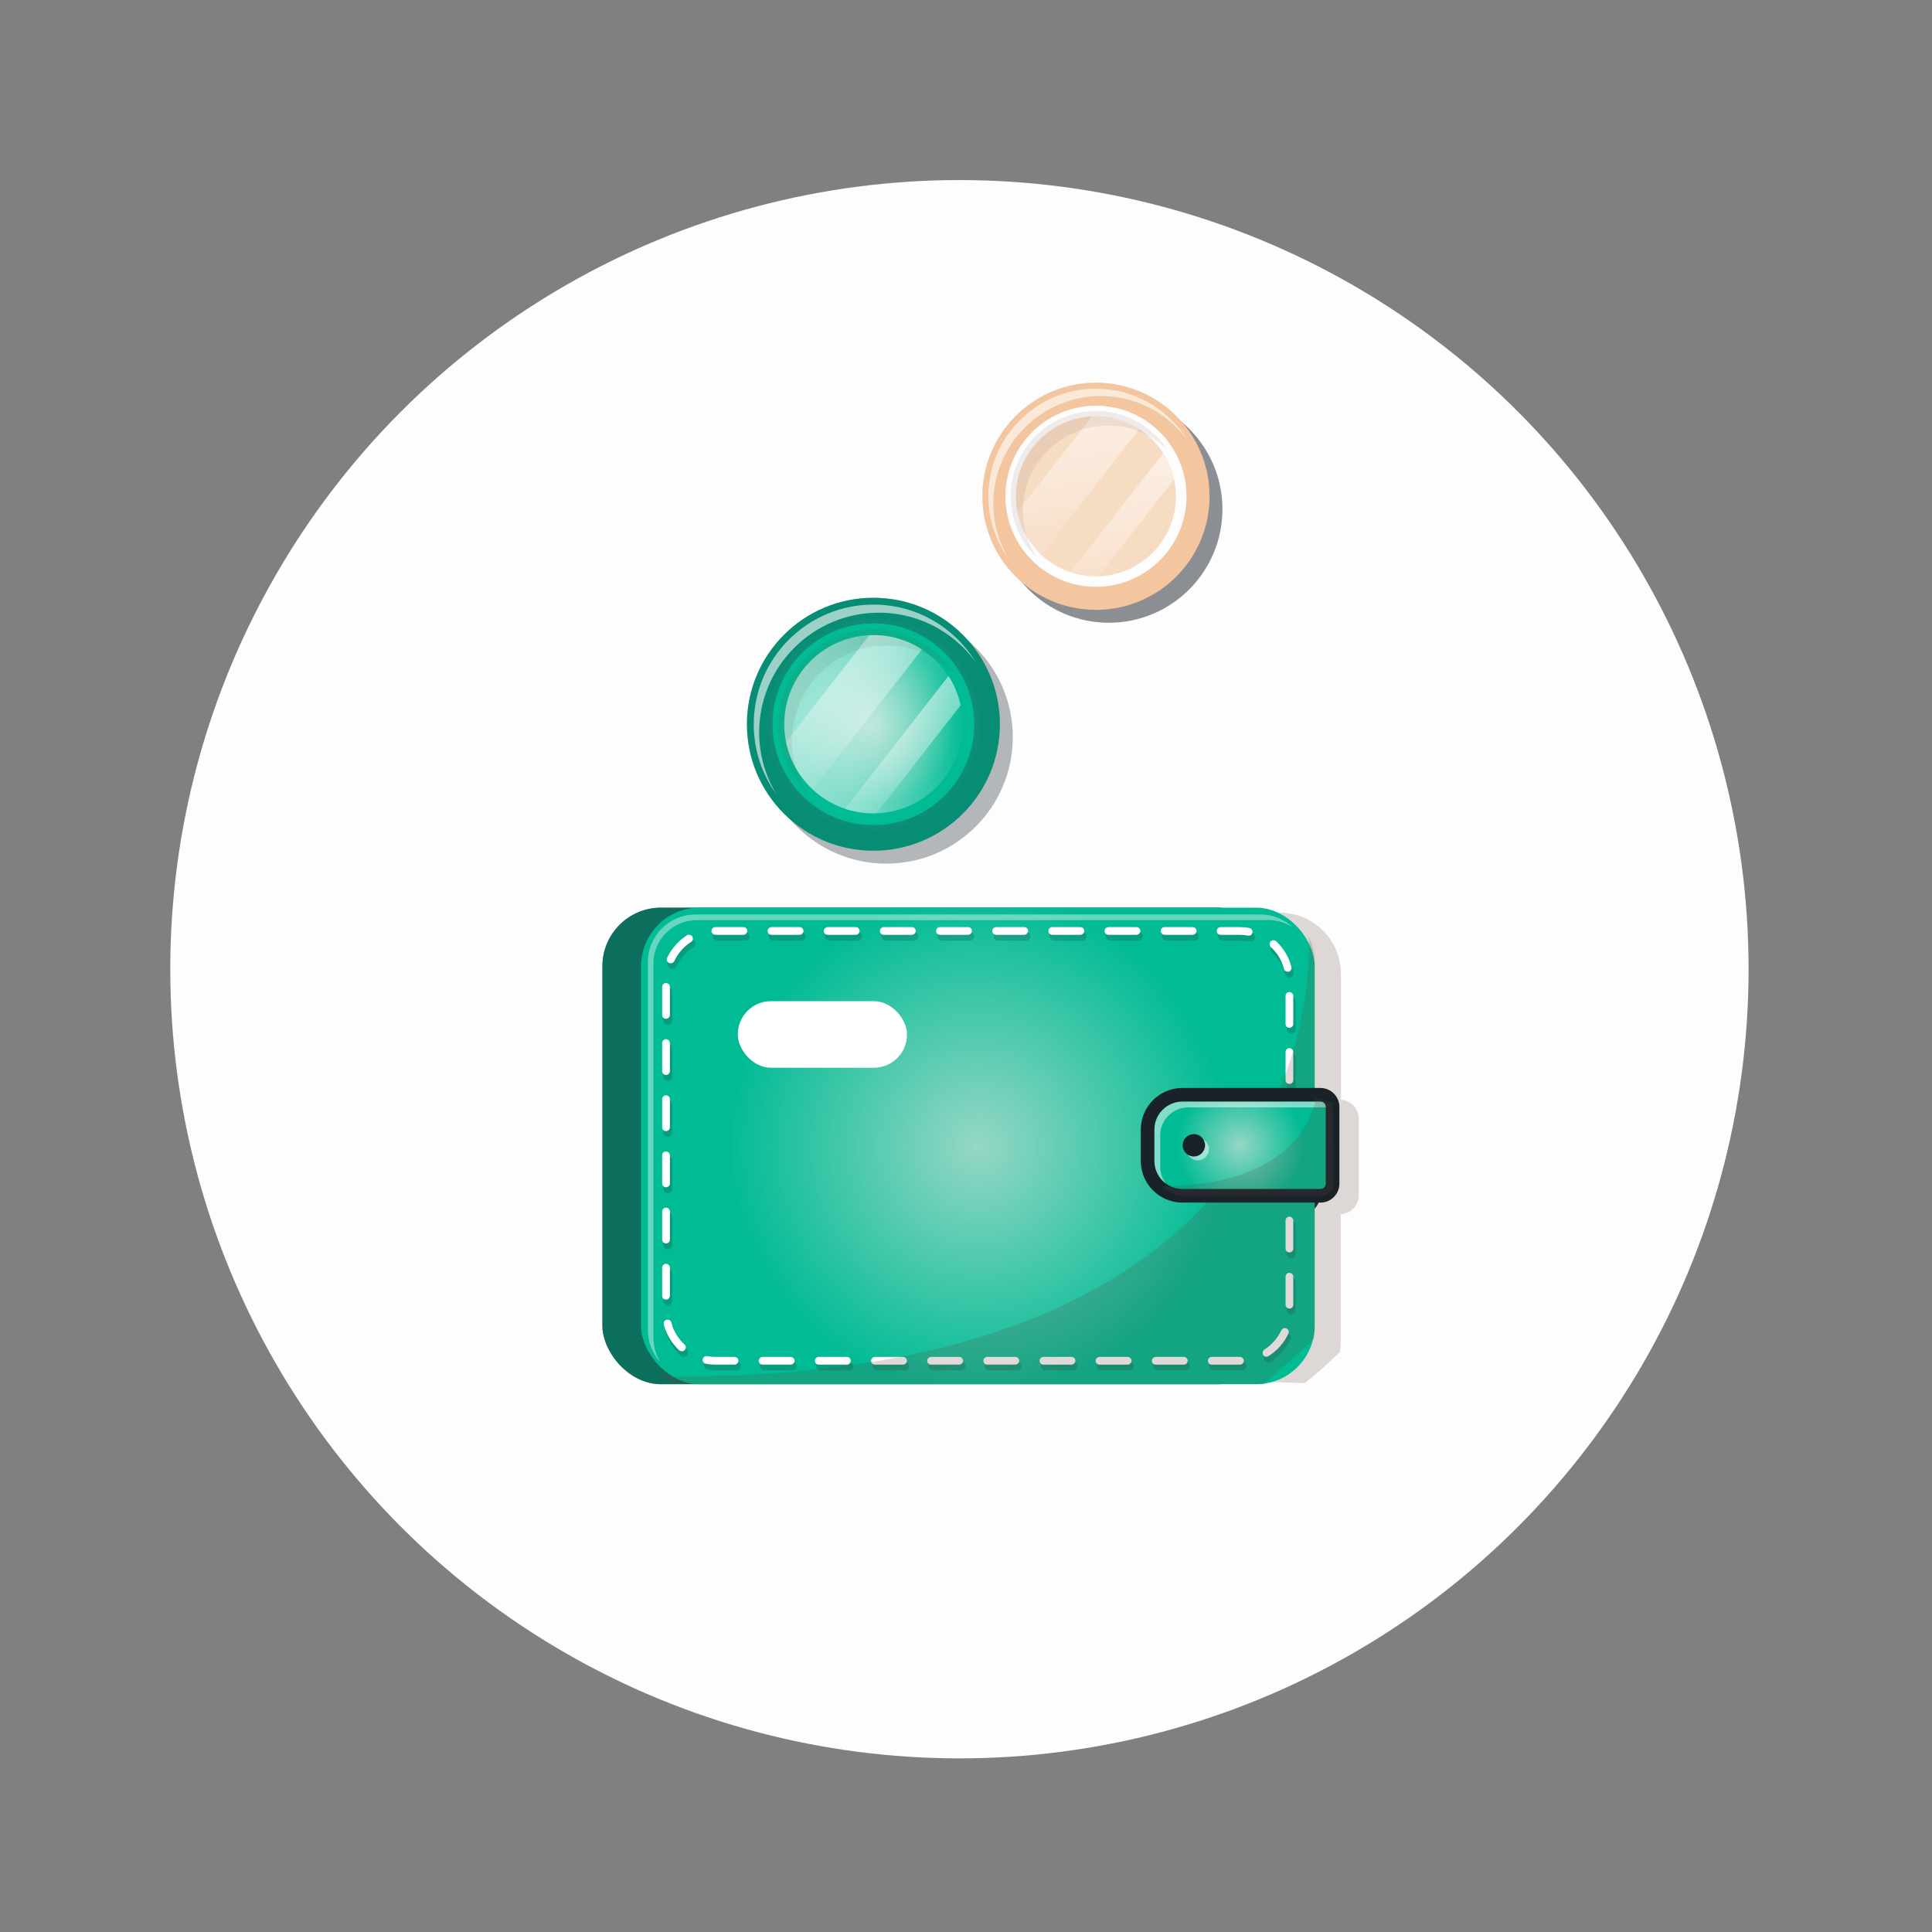 <?xml version="1.0" encoding="UTF-8"?> <svg xmlns="http://www.w3.org/2000/svg" xmlns:xlink="http://www.w3.org/1999/xlink" id="Layer_1" viewBox="0 0 150 150"><rect x="0" y="0" width="150" height="150" fill="#808080" stroke="none"/><defs><style>.cls-1{fill:none;}.cls-2{fill:url(#linear-gradient);}.cls-2,.cls-3,.cls-4,.cls-5,.cls-6,.cls-7,.cls-8{opacity:.6;}.cls-9{clip-path:url(#clippath);}.cls-10{opacity:.1;}.cls-11{fill:#f3c69f;}.cls-12,.cls-13{fill:#fff;}.cls-14,.cls-15{fill:#fdfdfd;}.cls-16,.cls-8,.cls-17{fill:#192229;}.cls-18{fill:#61443a;}.cls-19{clip-path:url(#clippath-1);}.cls-20{clip-path:url(#clippath-3);}.cls-21{clip-path:url(#clippath-2);}.cls-22{fill:url(#radial-gradient-6);}.cls-23{fill:url(#radial-gradient-5);}.cls-24{fill:url(#radial-gradient-3);}.cls-25{fill:url(#radial-gradient-4);}.cls-26{fill:url(#radial-gradient-7);}.cls-27{fill:url(#radial-gradient-2);}.cls-28{opacity:.2;}.cls-29{opacity:.3;}.cls-30,.cls-17,.cls-15,.cls-13{opacity:.4;}.cls-31,.cls-32{opacity:.5;}.cls-32{fill:url(#radial-gradient);}.cls-4{fill:url(#linear-gradient-5);}.cls-5{fill:url(#linear-gradient-3);}.cls-6{fill:url(#linear-gradient-4);}.cls-7{fill:url(#linear-gradient-2);}</style><radialGradient id="radial-gradient" cx="72.92" cy="88.97" fx="72.92" fy="88.97" r="22.65" gradientUnits="userSpaceOnUse"><stop offset="0" stop-color="#95d7c5"></stop><stop offset=".86" stop-color="#00bb94"></stop></radialGradient><clipPath id="clippath"><path class="cls-16" d="M73.71,52.34c-1.31-1.31-3.05-2.03-4.89-2.03h0c-1.85,0-3.59,.72-4.89,2.03-1.31,1.31-2.03,3.05-2.03,4.89s.72,3.59,2.03,4.89c1.31,1.31,3.05,2.03,4.89,2.03h0c1.85,0,3.59-.72,4.89-2.03,1.31-1.31,2.03-3.05,2.03-4.89,0-1.85-.72-3.59-2.03-4.89Z"></path></clipPath><clipPath id="clippath-1"><path class="cls-16" d="M90.48,35.14c-1.17-1.17-2.73-1.82-4.39-1.82h0c-1.66,0-3.22,.65-4.39,1.82-1.17,1.17-1.82,2.73-1.82,4.39s.65,3.22,1.82,4.4c1.17,1.17,2.73,1.82,4.39,1.82h0c1.66,0,3.22-.65,4.39-1.82,1.17-1.17,1.82-2.73,1.82-4.39,0-1.66-.65-3.22-1.82-4.4Z"></path></clipPath><radialGradient id="radial-gradient-2" cx="67.81" cy="56.23" fx="67.81" fy="56.23" r="9.82" xlink:href="#radial-gradient"></radialGradient><radialGradient id="radial-gradient-3" cx="67.81" cy="56.23" fx="67.81" fy="56.23" r="7.37" xlink:href="#radial-gradient"></radialGradient><linearGradient id="linear-gradient" x1="60.44" y1="56.23" x2="75.19" y2="56.23" gradientUnits="userSpaceOnUse"><stop offset="0" stop-color="#fff"></stop><stop offset=".1" stop-color="#fff" stop-opacity=".98"></stop><stop offset=".22" stop-color="#fff" stop-opacity=".92"></stop><stop offset=".36" stop-color="#fff" stop-opacity=".82"></stop><stop offset=".5" stop-color="#fff" stop-opacity=".68"></stop><stop offset=".65" stop-color="#fff" stop-opacity=".51"></stop><stop offset=".81" stop-color="#fff" stop-opacity=".29"></stop><stop offset=".97" stop-color="#fff" stop-opacity=".04"></stop><stop offset=".99" stop-color="#fff" stop-opacity="0"></stop></linearGradient><radialGradient id="radial-gradient-4" cx="67.81" cy="56.23" fx="67.81" fy="56.23" r="7.83" xlink:href="#radial-gradient"></radialGradient><clipPath id="clippath-2"><path class="cls-1" d="M72.71,51.34c-1.31-1.31-3.05-2.03-4.89-2.03h0c-1.85,0-3.59,.72-4.89,2.03-1.31,1.31-2.03,3.05-2.03,4.89s.72,3.59,2.03,4.89c1.31,1.31,3.05,2.03,4.89,2.03h0c1.85,0,3.59-.72,4.89-2.03,1.31-1.31,2.03-3.05,2.03-4.89,0-1.85-.72-3.59-2.03-4.89Z"></path></clipPath><linearGradient id="linear-gradient-2" x1="1.87" y1="164.37" x2="1.87" y2="182.89" gradientTransform="translate(-63.06 -62.04) rotate(-48.25)" xlink:href="#linear-gradient"></linearGradient><linearGradient id="linear-gradient-3" x1="5.18" y1="170.01" x2="5.18" y2="187.21" gradientTransform="translate(-64.83 -58.57) rotate(-48.25)" xlink:href="#linear-gradient"></linearGradient><radialGradient id="radial-gradient-5" cx="85.09" cy="38.53" fx="85.09" fy="38.53" r="6.62" xlink:href="#radial-gradient"></radialGradient><clipPath id="clippath-3"><path class="cls-1" d="M89.48,34.14c-1.17-1.17-2.73-1.82-4.39-1.82h0c-1.66,0-3.22,.65-4.39,1.82-1.17,1.17-1.82,2.73-1.82,4.39s.65,3.22,1.82,4.4c1.17,1.17,2.73,1.82,4.39,1.82h0c1.66,0,3.22-.65,4.39-1.82,1.17-1.17,1.82-2.73,1.82-4.39,0-1.66-.65-3.22-1.82-4.4Z"></path></clipPath><linearGradient id="linear-gradient-4" x1="21.97" y1="151.4" x2="21.97" y2="168.02" gradientTransform="translate(-48.77 -55.06) rotate(-48.25)" xlink:href="#linear-gradient"></linearGradient><linearGradient id="linear-gradient-5" x1="24.94" y1="156.46" x2="24.94" y2="171.9" gradientTransform="translate(-50.36 -51.95) rotate(-48.25)" xlink:href="#linear-gradient"></linearGradient><radialGradient id="radial-gradient-6" cx="75.92" fx="75.92" xlink:href="#radial-gradient"></radialGradient><radialGradient id="radial-gradient-7" cx="96.28" cy="88.92" fx="96.28" fy="88.92" r="5.78" xlink:href="#radial-gradient"></radialGradient></defs><circle class="cls-14" cx="74.49" cy="75.25" r="61.27"></circle><path class="cls-16" d="M101.11,94.27c.77-.05,1.38-.68,1.38-1.46v-5.96c0-.78-.61-1.42-1.38-1.46v-9.78c0-2.62-2.13-4.75-4.75-4.75H52.5c-2.62,0-4.75,2.13-4.75,4.75v28.56s0,.02,0,.04c.01,1.78,1.59,3.16,3.37,3.12,6.49-.17,14.22-.28,22.53-.28,9.24,0,17.78,.13,24.67,.34,.94-.76,1.84-1.57,2.71-2.41,.04-.26,.07-.53,.07-.8v-9.89Z"></path><rect class="cls-16" x="46.77" y="70.47" width="52.3" height="37" rx="4.55" ry="4.55"></rect><rect class="cls-32" x="46.77" y="70.47" width="52.3" height="37" rx="4.55" ry="4.55"></rect><rect class="cls-16" x="54.28" y="77.73" width="13.14" height="5.17" rx="2.58" ry="2.58"></rect><g class="cls-28"><path class="cls-18" d="M104.11,94.27c.77-.05,1.38-.68,1.38-1.46v-5.96c0-.78-.61-1.42-1.38-1.46v-9.78c0-2.62-2.13-4.75-4.75-4.75H55.5c-2.62,0-4.75,2.13-4.75,4.75v28.56c0,1.24,.48,2.37,1.25,3.21,6.89-.21,15.42-.34,24.65-.34s17.78,.13,24.67,.34c.94-.76,1.84-1.57,2.71-2.41,.04-.26,.07-.53,.07-.8v-9.89Z"></path></g><g class="cls-31"><g><g class="cls-30"><circle class="cls-16" cx="68.81" cy="57.23" r="9.82"></circle></g><g class="cls-30"><circle class="cls-16" cx="68.81" cy="57.23" r="9.82"></circle></g><g class="cls-3"><path class="cls-16" d="M59.94,57.86c0-5.12,4.17-9.29,9.29-9.29h0c2.48,0,4.82,.97,6.57,2.72,.35,.35,.67,.73,.96,1.13-.38-.63-.84-1.22-1.38-1.76-1.76-1.76-4.09-2.72-6.57-2.72h0c-5.12,0-9.29,4.17-9.29,9.29,0,2.03,.65,3.9,1.76,5.43-.85-1.4-1.34-3.05-1.34-4.8Z"></path></g><g><circle class="cls-16" cx="68.81" cy="57.23" r="7.37"></circle><circle class="cls-8" cx="68.81" cy="57.23" r="7.37"></circle><path class="cls-16" d="M68.81,65.06h0c-4.32,0-7.83-3.51-7.83-7.83,0-4.32,3.51-7.83,7.83-7.83h0c4.32,0,7.83,3.51,7.83,7.83h-.45s.45,0,.45,0c0,4.32-3.51,7.83-7.83,7.83Zm0-14.75c-3.82,0-6.92,3.1-6.92,6.92,0,3.82,3.1,6.92,6.92,6.92h0c3.82,0,6.92-3.1,6.92-6.92,0-3.82-3.1-6.92-6.92-6.92h0Z"></path></g><g><path class="cls-16" d="M73.71,52.34c-1.31-1.31-3.05-2.03-4.89-2.03h0c-1.85,0-3.59,.72-4.89,2.03-1.31,1.31-2.03,3.05-2.03,4.89s.72,3.59,2.03,4.89c1.31,1.31,3.05,2.03,4.89,2.03h0c1.85,0,3.59-.72,4.89-2.03,1.31-1.31,2.03-3.05,2.03-4.89,0-1.85-.72-3.59-2.03-4.89Z"></path><g class="cls-9"><g><rect class="cls-8" x="66.77" y="41.47" width="3.9" height="23.44" transform="translate(47.24 -31.01) rotate(37.95)"></rect><rect class="cls-8" x="71.8" y="45.78" width="2.14" height="23.44" transform="translate(50.77 -32.65) rotate(37.95)"></rect></g></g></g><g class="cls-10"><path class="cls-16" d="M62.49,58.49c0-4.07,3.3-7.37,7.38-7.37,1.98,0,3.78,.79,5.11,2.06-1.32-2-3.58-3.32-6.16-3.32-4.07,0-7.37,3.3-7.38,7.37,0,2.09,.87,3.97,2.26,5.32-.77-1.16-1.22-2.56-1.22-4.06Z"></path></g></g><path class="cls-16" d="M86.09,31.19c-4.6,0-8.34,3.74-8.34,8.34,0,4.6,3.74,8.34,8.34,8.34h0c4.6,0,8.34-3.74,8.34-8.34,0-4.6-3.74-8.34-8.34-8.34h0Zm8.82,8.34h0Z"></path><g><circle class="cls-16" cx="86.09" cy="39.53" r="8.82"></circle><g class="cls-3"><path class="cls-16" d="M78.12,40.09c0-4.6,3.74-8.34,8.34-8.34h0c2.23,0,4.32,.87,5.9,2.45,.32,.32,.6,.66,.86,1.01-.34-.57-.76-1.1-1.24-1.58-1.58-1.58-3.67-2.44-5.9-2.45h0c-4.6,0-8.34,3.74-8.34,8.34,0,1.82,.59,3.5,1.58,4.88-.76-1.26-1.2-2.74-1.2-4.31Z"></path></g><g><circle class="cls-16" cx="86.09" cy="39.53" r="6.62"></circle><circle class="cls-16" cx="86.09" cy="39.53" r="6.62"></circle><circle class="cls-17" cx="86.09" cy="39.53" r="6.62"></circle><path class="cls-16" d="M86.09,46.56h0c-3.88,0-7.03-3.15-7.03-7.03,0-3.87,3.15-7.03,7.03-7.03h0c3.88,0,7.03,3.15,7.03,7.03h-.41s.41,0,.41,0c0,3.87-3.15,7.03-7.03,7.03Zm0-13.24c-3.43,0-6.21,2.79-6.22,6.21,0,3.43,2.79,6.22,6.21,6.22h0c3.43,0,6.21-2.79,6.22-6.21,0-3.43-2.79-6.22-6.21-6.22h0Z"></path></g><g><path class="cls-16" d="M90.48,35.14c-1.17-1.17-2.73-1.82-4.39-1.82h0c-1.66,0-3.22,.65-4.39,1.82-1.17,1.17-1.82,2.73-1.82,4.39s.65,3.22,1.82,4.4c1.17,1.17,2.73,1.82,4.39,1.82h0c1.66,0,3.22-.65,4.39-1.82,1.17-1.17,1.82-2.73,1.82-4.39,0-1.66-.65-3.22-1.82-4.4Z"></path><g class="cls-19"><g><rect class="cls-8" x="84.25" y="25.38" width="3.5" height="21.05" transform="translate(40.27 -45.3) rotate(37.95)"></rect><rect class="cls-8" x="88.77" y="29.25" width="1.92" height="21.05" transform="translate(43.43 -46.77) rotate(37.95)"></rect></g></g></g><g class="cls-10"><path class="cls-16" d="M80.41,40.66c0-3.66,2.97-6.62,6.62-6.62,1.78,0,3.4,.71,4.59,1.85-1.18-1.79-3.22-2.98-5.53-2.98-3.66,0-6.62,2.96-6.62,6.62,0,1.88,.78,3.57,2.03,4.77-.69-1.05-1.09-2.3-1.09-3.64Z"></path></g></g></g><g><path class="cls-16" d="M67.81,46.94c-5.12,0-9.29,4.17-9.29,9.29,0,5.12,4.17,9.29,9.29,9.29h0c5.12,0,9.29-4.17,9.29-9.29,0-5.12-4.17-9.29-9.29-9.29h0Zm9.82,9.29h0Z"></path><g><circle class="cls-27" cx="67.81" cy="56.23" r="9.82"></circle><g class="cls-29"><circle class="cls-16" cx="67.81" cy="56.23" r="9.82"></circle></g><g class="cls-3"><path class="cls-12" d="M58.94,56.86c0-5.12,4.17-9.29,9.29-9.29h0c2.48,0,4.82,.97,6.57,2.72,.35,.35,.67,.73,.96,1.13-.38-.63-.84-1.22-1.38-1.76-1.76-1.76-4.09-2.72-6.57-2.72h0c-5.12,0-9.29,4.17-9.29,9.29,0,2.03,.65,3.9,1.76,5.43-.85-1.4-1.34-3.05-1.34-4.8Z"></path></g><g><circle class="cls-24" cx="67.81" cy="56.23" r="7.37"></circle><circle class="cls-2" cx="67.81" cy="56.23" r="7.37"></circle><path class="cls-25" d="M67.81,64.06h0c-4.32,0-7.83-3.51-7.83-7.83,0-4.32,3.51-7.83,7.83-7.83h0c4.32,0,7.83,3.51,7.83,7.83h-.45s.45,0,.45,0c0,4.32-3.51,7.83-7.83,7.83Zm0-14.75c-3.82,0-6.92,3.1-6.92,6.92,0,3.82,3.1,6.92,6.92,6.92h0c3.82,0,6.92-3.1,6.92-6.92,0-3.82-3.1-6.92-6.92-6.92h0Z"></path></g><g class="cls-21"><g><rect class="cls-7" x="65.77" y="40.47" width="3.9" height="23.44" transform="translate(46.42 -30.61) rotate(37.95)"></rect><rect class="cls-5" x="70.8" y="44.78" width="2.14" height="23.44" transform="translate(49.94 -32.25) rotate(37.95)"></rect></g></g><g class="cls-10"><path class="cls-18" d="M61.49,57.49c0-4.07,3.3-7.37,7.38-7.37,1.98,0,3.78,.79,5.11,2.06-1.32-2-3.58-3.32-6.16-3.32-4.07,0-7.37,3.3-7.38,7.37,0,2.09,.87,3.97,2.26,5.32-.77-1.16-1.22-2.56-1.22-4.06Z"></path></g></g><path class="cls-16" d="M85.09,30.19c-4.6,0-8.34,3.74-8.34,8.34,0,4.6,3.74,8.34,8.34,8.34h0c4.6,0,8.34-3.74,8.34-8.34,0-4.6-3.74-8.34-8.34-8.34h0Zm8.82,8.34h0Z"></path><g><circle class="cls-11" cx="85.09" cy="38.53" r="8.82"></circle><g class="cls-3"><path class="cls-12" d="M77.12,39.09c0-4.6,3.74-8.34,8.34-8.34h0c2.23,0,4.32,.87,5.9,2.45,.32,.32,.6,.66,.86,1.01-.34-.57-.76-1.1-1.24-1.58-1.58-1.58-3.67-2.44-5.9-2.45h0c-4.6,0-8.34,3.74-8.34,8.34,0,1.82,.59,3.5,1.58,4.88-.76-1.26-1.2-2.74-1.2-4.31Z"></path></g><g><circle class="cls-23" cx="85.09" cy="38.53" r="6.62"></circle><circle class="cls-11" cx="85.09" cy="38.53" r="6.62"></circle><circle class="cls-15" cx="85.09" cy="38.53" r="6.62"></circle><path class="cls-14" d="M85.09,45.56h0c-3.88,0-7.03-3.15-7.03-7.03,0-3.87,3.15-7.03,7.03-7.03h0c3.88,0,7.03,3.15,7.03,7.03h-.41s.41,0,.41,0c0,3.87-3.15,7.03-7.03,7.03Zm0-13.24c-3.43,0-6.21,2.79-6.22,6.21,0,3.43,2.79,6.22,6.21,6.22h0c3.43,0,6.21-2.79,6.22-6.21,0-3.43-2.79-6.22-6.21-6.22h0Z"></path></g><g class="cls-20"><g><rect class="cls-6" x="83.25" y="24.38" width="3.5" height="21.05" transform="translate(39.44 -44.9) rotate(37.95)"></rect><rect class="cls-4" x="87.77" y="28.25" width="1.92" height="21.05" transform="translate(42.61 -46.37) rotate(37.95)"></rect></g></g><g class="cls-10"><path class="cls-18" d="M79.41,39.66c0-3.66,2.97-6.62,6.62-6.62,1.78,0,3.4,.71,4.59,1.85-1.18-1.79-3.22-2.98-5.53-2.98-3.66,0-6.62,2.96-6.62,6.62,0,1.88,.78,3.57,2.03,4.77-.69-1.05-1.09-2.3-1.09-3.64Z"></path></g></g></g><rect class="cls-22" x="49.77" y="70.47" width="52.3" height="37" rx="4.55" ry="4.55"></rect><g class="cls-28"><path class="cls-16" d="M96.42,106.4h-2.19c-.19,0-.34-.15-.34-.34s.15-.34,.34-.34h2.19c.19,0,.34,.15,.34,.34s-.15,.34-.34,.34Zm-4.37,0h-2.18c-.19,0-.34-.15-.34-.34s.15-.34,.34-.34h2.18c.19,0,.34,.15,.34,.34s-.15,.34-.34,.34Zm-4.36,0h-2.18c-.19,0-.34-.15-.34-.34s.15-.34,.34-.34h2.18c.19,0,.34,.15,.34,.34s-.15,.34-.34,.34Zm-4.36,0h-2.18c-.19,0-.34-.15-.34-.34s.15-.34,.34-.34h2.18c.19,0,.34,.15,.34,.34s-.15,.34-.34,.34Zm-4.36,0h-2.18c-.19,0-.34-.15-.34-.34s.15-.34,.34-.34h2.18c.19,0,.34,.15,.34,.34s-.15,.34-.34,.34Zm-4.36,0h-2.18c-.19,0-.34-.15-.34-.34s.15-.34,.34-.34h2.18c.19,0,.34,.15,.34,.34s-.15,.34-.34,.34Zm-4.36,0h-2.18c-.19,0-.34-.15-.34-.34s.15-.34,.34-.34h2.18c.19,0,.34,.15,.34,.34s-.15,.34-.34,.34Zm-4.36,0h-2.18c-.19,0-.34-.15-.34-.34s.15-.34,.34-.34h2.18c.19,0,.34,.15,.34,.34s-.15,.34-.34,.34Zm-4.36,0h-2.18c-.19,0-.34-.15-.34-.34s.15-.34,.34-.34h2.18c.19,0,.34,.15,.34,.34s-.15,.34-.34,.34Zm-4.36,0h-1.46c-.26,0-.52-.02-.77-.07-.19-.03-.31-.21-.27-.4,.03-.19,.21-.31,.4-.27,.21,.04,.43,.06,.65,.06h1.46c.19,0,.34,.15,.34,.34s-.15,.34-.34,.34Zm41.3-.61c-.11,0-.22-.06-.29-.16-.1-.16-.06-.37,.1-.47,.56-.36,1.01-.87,1.29-1.47,.08-.17,.28-.25,.45-.16,.17,.08,.24,.28,.16,.45-.34,.72-.87,1.33-1.54,1.76-.06,.04-.12,.05-.18,.05Zm-45.39-.43c-.08,0-.17-.03-.23-.09-.58-.55-1-1.24-1.2-2.01-.05-.18,.06-.37,.24-.42,.18-.05,.37,.06,.42,.24,.17,.64,.52,1.23,1,1.68,.14,.13,.15,.35,.02,.48-.07,.07-.16,.11-.25,.11Zm47.17-3.31c-.19,0-.34-.15-.34-.34v-2.18c0-.19,.15-.34,.34-.34s.34,.15,.34,.34v2.18c0,.19-.15,.34-.34,.34Zm-48.4-.7c-.19,0-.34-.15-.34-.34v-2.18c0-.19,.15-.34,.34-.34s.34,.15,.34,.34v2.18c0,.19-.15,.34-.34,.34Zm48.4-3.66c-.19,0-.34-.15-.34-.34v-2.18c0-.19,.15-.34,.34-.34s.34,.15,.34,.34v2.18c0,.19-.15,.34-.34,.34Zm-48.4-.7c-.19,0-.34-.15-.34-.34v-2.18c0-.19,.15-.34,.34-.34s.34,.15,.34,.34v2.18c0,.19-.15,.34-.34,.34Zm48.4-3.66c-.19,0-.34-.15-.34-.34v-2.18c0-.19,.15-.34,.34-.34s.34,.15,.34,.34v2.18c0,.19-.15,.34-.34,.34Zm-48.4-.7c-.19,0-.34-.15-.34-.34v-2.18c0-.19,.15-.34,.34-.34s.34,.15,.34,.34v2.18c0,.19-.15,.34-.34,.34Zm48.4-3.66c-.19,0-.34-.15-.34-.34v-2.18c0-.19,.15-.34,.34-.34s.34,.15,.34,.34v2.18c0,.19-.15,.34-.34,.34Zm-48.4-.7c-.19,0-.34-.15-.34-.34v-2.18c0-.19,.15-.34,.34-.34s.34,.15,.34,.34v2.18c0,.19-.15,.34-.34,.34Zm48.4-3.66c-.19,0-.34-.15-.34-.34v-2.18c0-.19,.15-.34,.34-.34s.34,.15,.34,.34v2.18c0,.19-.15,.34-.34,.34Zm-48.4-.7c-.19,0-.34-.15-.34-.34v-2.18c0-.19,.15-.34,.34-.34s.34,.15,.34,.34v2.18c0,.19-.15,.34-.34,.34Zm48.4-3.66c-.19,0-.34-.15-.34-.34v-2.18c0-.19,.15-.34,.34-.34s.34,.15,.34,.34v2.18c0,.19-.15,.34-.34,.34Zm-48.4-.7c-.19,0-.34-.15-.34-.34v-2.18c0-.19,.15-.34,.34-.34s.34,.15,.34,.34v2.18c0,.19-.15,.34-.34,.34Zm48.27-3.65c-.15,0-.29-.1-.33-.26-.17-.64-.52-1.22-1.01-1.68-.14-.13-.15-.35-.02-.48,.13-.14,.34-.15,.48-.02,.59,.54,1,1.24,1.2,2.01,.05,.18-.06,.37-.24,.42-.03,0-.06,.01-.09,.01Zm-47.91-.66s-.1-.01-.15-.03c-.17-.08-.24-.28-.16-.46,.34-.72,.87-1.33,1.55-1.76,.16-.1,.37-.05,.47,.1,.1,.16,.05,.37-.1,.47-.56,.36-1.01,.87-1.3,1.47-.06,.12-.18,.2-.31,.2Zm44.88-2.15s-.04,0-.06,0c-.21-.04-.43-.06-.64-.06h-1.47c-.19,0-.34-.15-.34-.34s.15-.34,.34-.34h1.47c.26,0,.52,.02,.77,.07,.19,.03,.31,.21,.27,.4-.03,.16-.17,.28-.34,.28Zm-4.35-.06h-2.18c-.19,0-.34-.15-.34-.34s.15-.34,.34-.34h2.18c.19,0,.34,.15,.34,.34s-.15,.34-.34,.34Zm-4.36,0h-2.18c-.19,0-.34-.15-.34-.34s.15-.34,.34-.34h2.18c.19,0,.34,.15,.34,.34s-.15,.34-.34,.34Zm-4.36,0h-2.18c-.19,0-.34-.15-.34-.34s.15-.34,.34-.34h2.18c.19,0,.34,.15,.34,.34s-.15,.34-.34,.34Zm-4.36,0h-2.18c-.19,0-.34-.15-.34-.34s.15-.34,.34-.34h2.18c.19,0,.34,.15,.34,.34s-.15,.34-.34,.34Zm-4.36,0h-2.18c-.19,0-.34-.15-.34-.34s.15-.34,.34-.34h2.18c.19,0,.34,.15,.34,.34s-.15,.34-.34,.34Zm-4.36,0h-2.18c-.19,0-.34-.15-.34-.34s.15-.34,.34-.34h2.18c.19,0,.34,.15,.34,.34s-.15,.34-.34,.34Zm-4.36,0h-2.18c-.19,0-.34-.15-.34-.34s.15-.34,.34-.34h2.18c.19,0,.34,.15,.34,.34s-.15,.34-.34,.34Zm-4.36,0h-2.18c-.19,0-.34-.15-.34-.34s.15-.34,.34-.34h2.18c.19,0,.34,.15,.34,.34s-.15,.34-.34,.34Zm-4.36,0h-2.17c-.19,0-.35-.15-.35-.34s.15-.34,.34-.34v0s2.18,0,2.18,0c.19,0,.34,.15,.34,.34s-.15,.34-.34,.34Z"></path></g><path class="cls-13" d="M98.4,71.43c.71,0,1.37,.2,1.94,.53-.66-.6-1.53-.96-2.48-.96H54c-2.04,0-3.7,1.65-3.7,3.7v28.56c0,.96,.36,1.83,.96,2.49-.34-.57-.53-1.23-.53-1.94v-28.99c0-1.87,1.51-3.38,3.38-3.38h44.29Z"></path><path class="cls-12" d="M96.28,105.95s-.02,0-.03,0h-2.17c-.17,0-.3-.13-.3-.3s.14-.3,.3-.3h2.18c.17,0,.31,.14,.31,.3s-.13,.3-.29,.3Zm-4.37,0h-2.18c-.17,0-.3-.14-.3-.3s.14-.3,.3-.3h2.18c.17,0,.3,.14,.3,.3s-.14,.3-.3,.3Zm-4.36,0h-2.18c-.17,0-.3-.14-.3-.3s.14-.3,.3-.3h2.18c.17,0,.3,.14,.3,.3s-.14,.3-.3,.3Zm-4.36,0h-2.18c-.17,0-.3-.14-.3-.3s.14-.3,.3-.3h2.18c.17,0,.3,.14,.3,.3s-.14,.3-.3,.3Zm-4.36,0h-2.18c-.17,0-.3-.14-.3-.3s.14-.3,.3-.3h2.18c.17,0,.3,.14,.3,.3s-.14,.3-.3,.3Zm-4.36,0h-2.18c-.17,0-.3-.14-.3-.3s.14-.3,.3-.3h2.18c.17,0,.3,.14,.3,.3s-.14,.3-.3,.3Zm-4.36,0h-2.18c-.17,0-.3-.14-.3-.3s.14-.3,.3-.3h2.18c.17,0,.3,.14,.3,.3s-.14,.3-.3,.3Zm-4.36,0h-2.18c-.17,0-.3-.14-.3-.3s.14-.3,.3-.3h2.18c.17,0,.3,.14,.3,.3s-.14,.3-.3,.3Zm-4.36,0h-2.18c-.17,0-.3-.14-.3-.3s.14-.3,.3-.3h2.18c.17,0,.3,.14,.3,.3s-.14,.3-.3,.3Zm-4.36,0h-1.46c-.26,0-.52-.02-.77-.07-.16-.03-.27-.19-.24-.35,.03-.16,.19-.27,.35-.24,.22,.04,.44,.06,.66,.06h1.46c.17,0,.3,.14,.3,.3s-.14,.3-.3,.3Zm41.3-.61c-.1,0-.2-.05-.25-.14-.09-.14-.05-.33,.09-.42,.57-.36,1.02-.88,1.31-1.49,.07-.15,.25-.22,.4-.15,.15,.07,.22,.25,.15,.4-.33,.71-.86,1.32-1.53,1.74-.05,.03-.11,.05-.16,.05Zm-45.39-.43c-.07,0-.15-.03-.21-.08-.58-.54-.99-1.23-1.19-1.99-.04-.16,.05-.33,.22-.37,.16-.04,.33,.05,.37,.22,.17,.65,.52,1.24,1.02,1.7,.12,.11,.13,.3,.01,.43-.06,.06-.14,.1-.22,.1Zm47.17-3.31c-.17,0-.3-.14-.3-.3v-2.18c0-.17,.14-.3,.3-.3s.3,.14,.3,.3v2.18c0,.17-.14,.3-.3,.3Zm-48.4-.7c-.17,0-.3-.14-.3-.3v-2.18c0-.17,.14-.3,.3-.3s.3,.14,.3,.3v2.18c0,.17-.14,.3-.3,.3Zm48.4-3.66c-.17,0-.3-.14-.3-.3v-2.18c0-.17,.14-.3,.3-.3s.3,.14,.3,.3v2.18c0,.17-.14,.3-.3,.3Zm-48.4-.7c-.17,0-.3-.14-.3-.3v-2.18c0-.17,.14-.3,.3-.3s.3,.14,.3,.3v2.18c0,.17-.14,.3-.3,.3Zm48.4-3.66c-.17,0-.3-.14-.3-.3v-2.18c0-.17,.14-.3,.3-.3s.3,.14,.3,.3v2.18c0,.17-.14,.3-.3,.3Zm-48.4-.7c-.17,0-.3-.14-.3-.3v-2.18c0-.17,.14-.3,.3-.3s.3,.14,.3,.3v2.18c0,.17-.14,.3-.3,.3Zm48.4-3.66c-.17,0-.3-.14-.3-.3v-2.18c0-.17,.14-.3,.3-.3s.3,.14,.3,.3v2.18c0,.17-.14,.3-.3,.3Zm-48.4-.7c-.17,0-.3-.14-.3-.3v-2.18c0-.17,.14-.3,.3-.3s.3,.14,.3,.3v2.18c0,.17-.14,.3-.3,.3Zm48.4-3.66c-.17,0-.3-.14-.3-.3v-2.18c0-.17,.14-.3,.3-.3s.3,.14,.3,.3v2.18c0,.17-.14,.3-.3,.3Zm-48.4-.7c-.17,0-.3-.14-.3-.3v-2.18c0-.17,.14-.3,.3-.3s.3,.14,.3,.3v2.18c0,.17-.14,.3-.3,.3Zm48.4-3.66c-.17,0-.3-.14-.3-.3v-2.18c0-.17,.14-.3,.3-.3s.3,.14,.3,.3v2.18c0,.17-.14,.3-.3,.3Zm-48.4-.7c-.17,0-.3-.14-.3-.3v-2.18c0-.17,.14-.3,.3-.3s.3,.14,.3,.3v2.18c0,.17-.14,.3-.3,.3Zm48.27-3.65c-.13,0-.26-.09-.29-.22-.17-.65-.52-1.24-1.02-1.7-.12-.11-.13-.3-.02-.43s.3-.13,.43-.02c.58,.54,.99,1.23,1.19,1.99,.04,.16-.05,.33-.22,.37-.03,0-.05,0-.08,0Zm-47.91-.66s-.09,0-.13-.03c-.15-.07-.22-.25-.14-.4,.34-.71,.87-1.31,1.53-1.74,.14-.09,.33-.05,.42,.09s.05,.33-.09,.42c-.57,.36-1.02,.88-1.31,1.49-.05,.11-.16,.17-.27,.17Zm44.88-2.15s-.04,0-.06,0c-.21-.04-.43-.06-.65-.06h-1.47c-.17,0-.3-.14-.3-.3s.14-.3,.3-.3h1.47c.26,0,.51,.02,.76,.07,.16,.03,.27,.19,.24,.35-.03,.15-.15,.25-.3,.25Zm-4.35-.06h-2.18c-.17,0-.3-.14-.3-.3s.14-.3,.3-.3h2.18c.17,0,.3,.14,.3,.3s-.14,.3-.3,.3Zm-4.36,0h-2.18c-.17,0-.3-.14-.3-.3s.14-.3,.3-.3h2.18c.17,0,.3,.14,.3,.3s-.14,.3-.3,.3Zm-4.36,0h-2.18c-.17,0-.3-.14-.3-.3s.14-.3,.3-.3h2.18c.17,0,.3,.14,.3,.3s-.14,.3-.3,.3Zm-4.36,0h-2.18c-.17,0-.3-.14-.3-.3s.14-.3,.3-.3h2.18c.17,0,.3,.14,.3,.3s-.14,.3-.3,.3Zm-4.36,0h-2.18c-.17,0-.3-.14-.3-.3s.14-.3,.3-.3h2.18c.17,0,.3,.14,.3,.3s-.14,.3-.3,.3Zm-4.36,0h-2.18c-.17,0-.3-.14-.3-.3s.14-.3,.3-.3h2.18c.17,0,.3,.14,.3,.3s-.14,.3-.3,.3Zm-4.36,0h-2.18c-.17,0-.3-.14-.3-.3s.14-.3,.3-.3h2.18c.17,0,.3,.14,.3,.3s-.14,.3-.3,.3Zm-4.36,0h-2.18c-.17,0-.3-.14-.3-.3s.14-.3,.3-.3h2.18c.17,0,.3,.14,.3,.3s-.14,.3-.3,.3Zm-4.36,0h-2.17c-.17,0-.31-.14-.31-.3s.13-.3,.3-.3h2.18c.17,0,.3,.14,.3,.3s-.14,.3-.3,.3Z"></path><g class="cls-28"><path class="cls-18" d="M102.08,103.25v-28.56c0-.69-.17-1.34-.46-1.92h-.02s2.75,34.1-48.97,34.1c-.27,0-.53,0-.79,0,.63,.38,1.37,.6,2.16,.6h43.86c.1,0,.19,0,.28-.01l3.88-3.51c.04-.23,.06-.46,.06-.7Z"></path></g><g><path class="cls-26" d="M93.02,84.99h9.08c.75,0,1.36,.61,1.36,1.36v5.12c0,.75-.61,1.36-1.36,1.36h-9.08c-2.16,0-3.92-1.76-3.92-3.92h0c0-2.16,1.76-3.92,3.92-3.92Z"></path><path class="cls-16" d="M102.52,84.47c.81,0,1.47,.66,1.47,1.47v5.96c0,.81-.66,1.47-1.47,1.47h-10.72c-1.78,0-3.23-1.45-3.23-3.23v-2.44c0-1.78,1.45-3.23,3.23-3.23m0,1.06c-1.2,0-2.17,.98-2.17,2.17v2.44c0,1.2,.98,2.17,2.17,2.17h10.72c.23,0,.41-.18,.41-.41v-5.96c0-.23-.18-.41-.41-.41h-10.72Z"></path></g><g class="cls-31"><circle class="cls-12" cx="92.99" cy="89.22" r=".87"></circle></g><g class="cls-31"><path class="cls-12" d="M90.08,90.59v-2.44c0-1.2,.98-2.17,2.17-2.17h10.68v-.04c0-.23-.18-.41-.41-.41h-10.72c-1.2,0-2.17,.98-2.17,2.17v2.44c0,.71,.35,1.35,.88,1.74-.27-.36-.43-.81-.43-1.29Z"></path></g><g class="cls-28"><path class="cls-18" d="M102.16,85.26s-.68,6.84-12.04,6.84l1.26,.75h11.58l.59-.59-.09-6.66-1.3-.34Z"></path></g><rect class="cls-12" x="57.28" y="77.73" width="13.14" height="5.17" rx="2.58" ry="2.58"></rect><circle class="cls-16" cx="92.69" cy="88.92" r=".87"></circle></svg> 